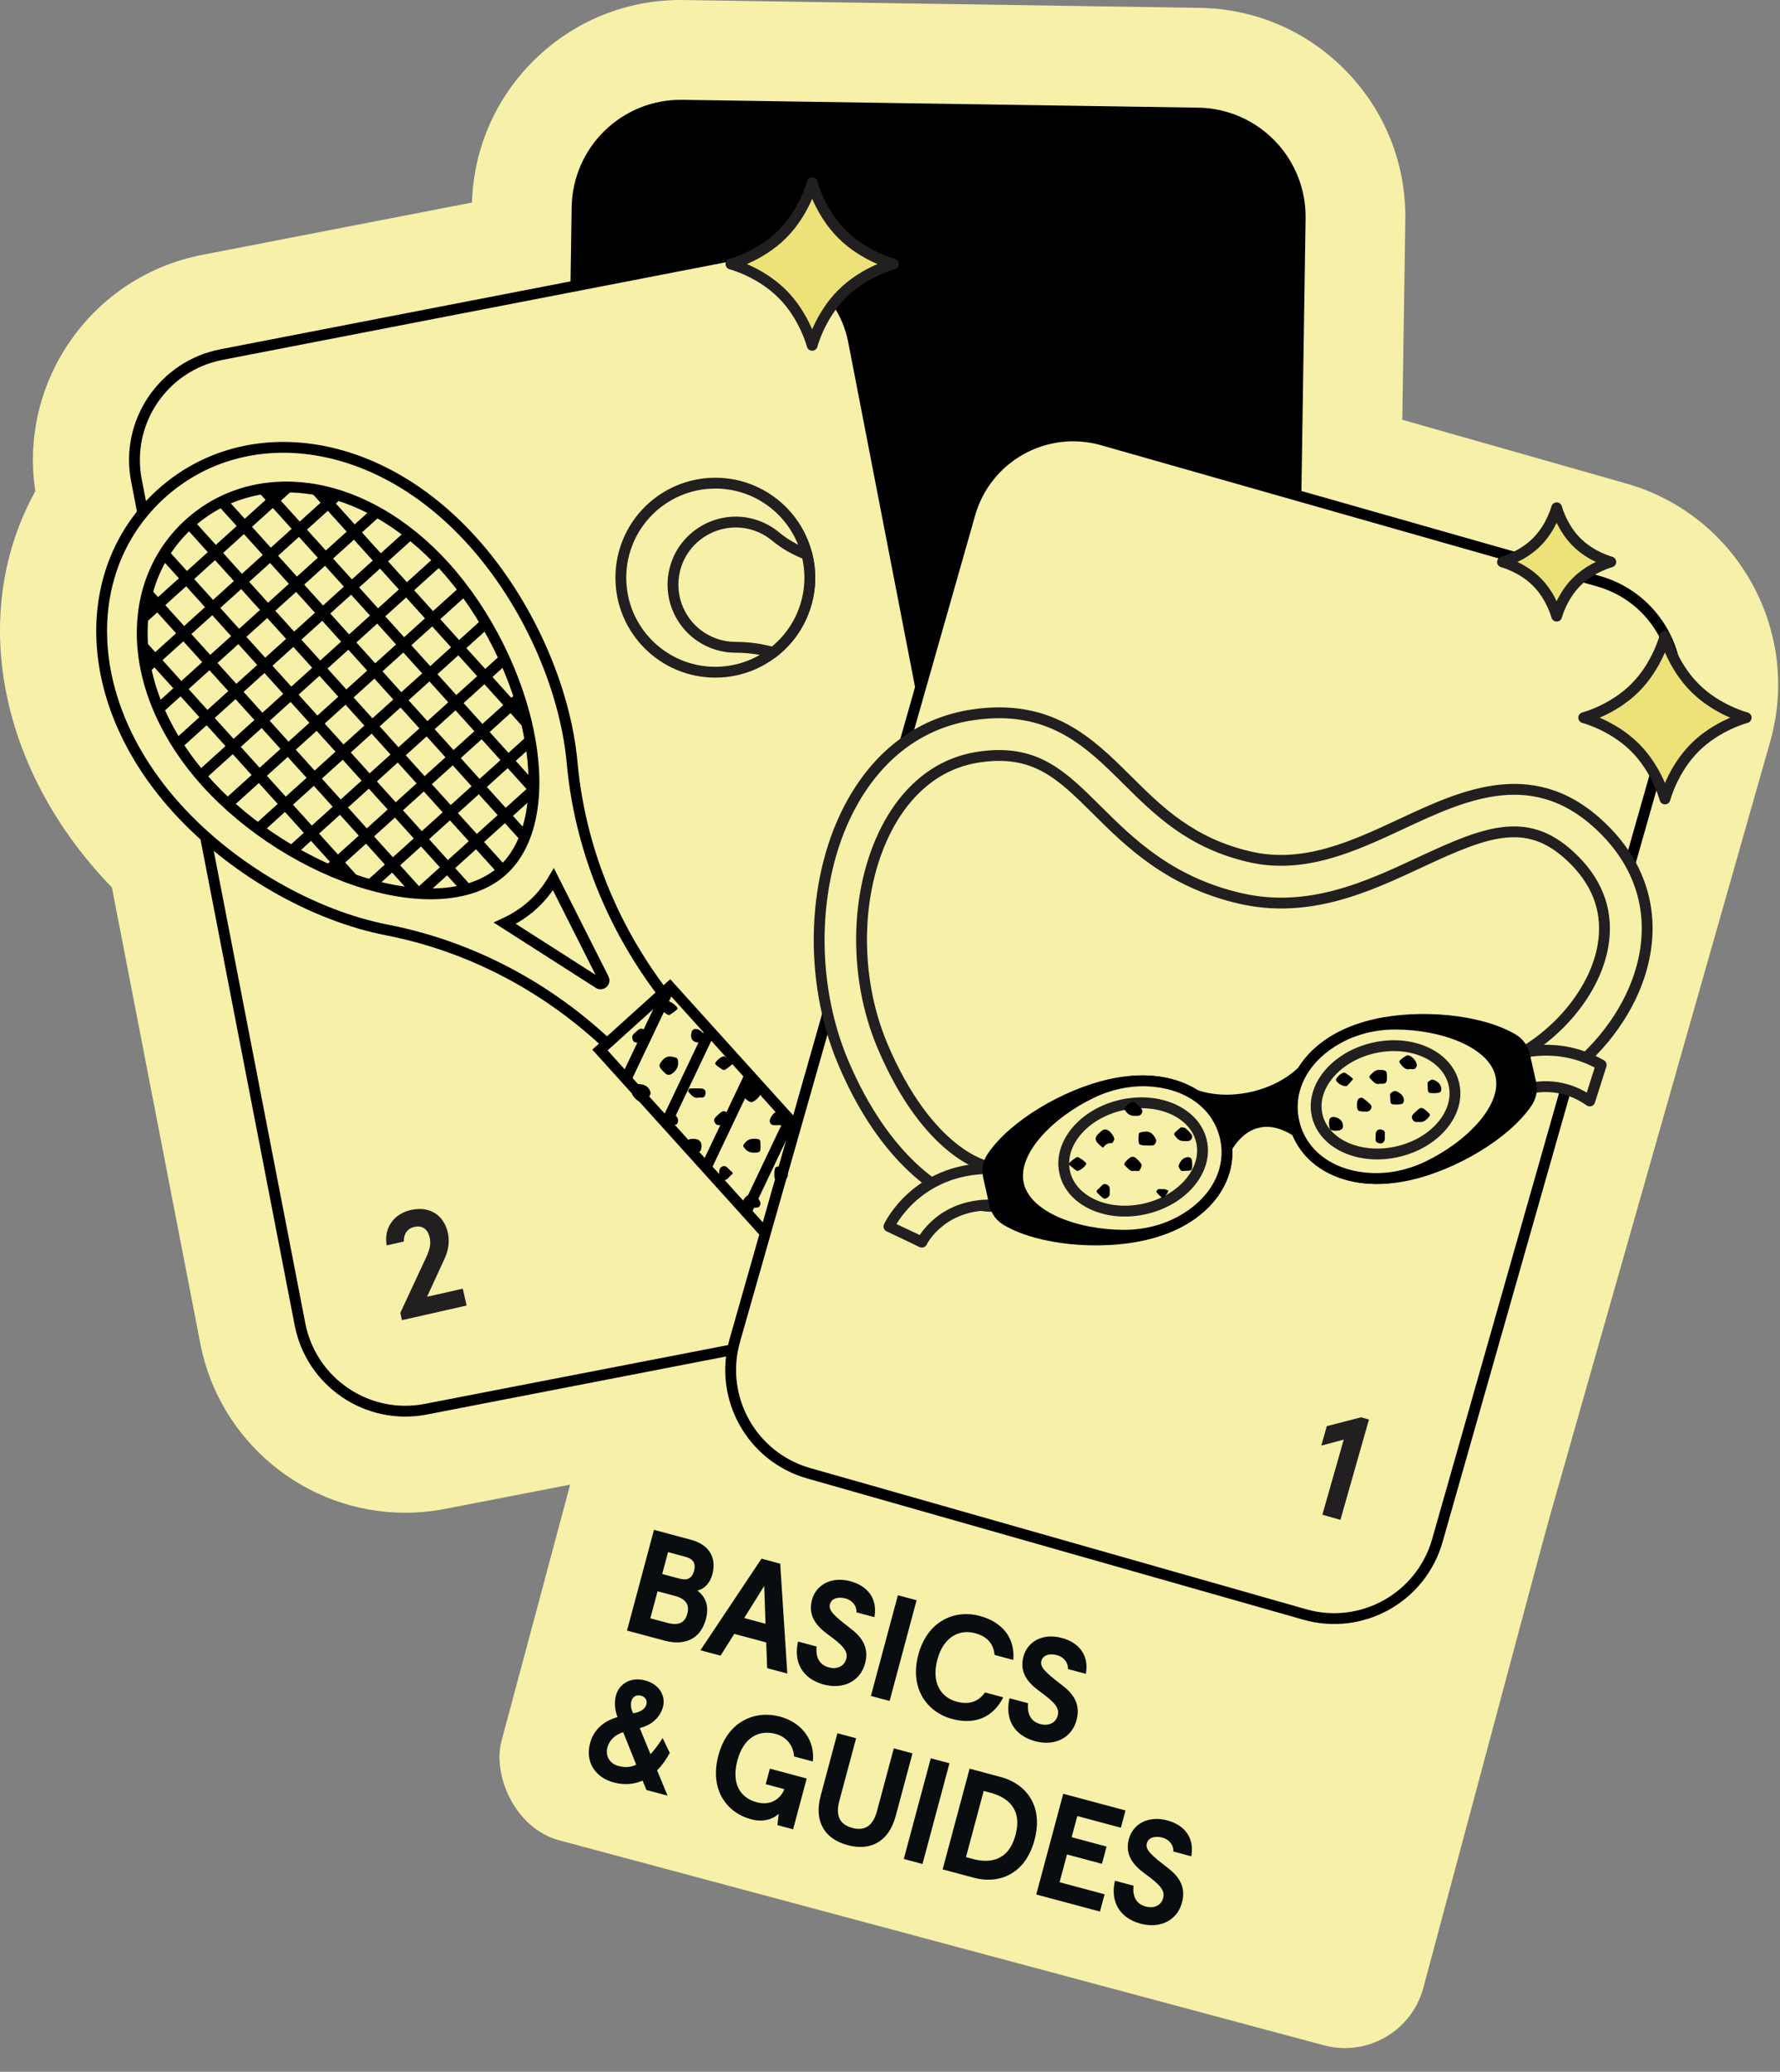 <?xml version="1.0" encoding="UTF-8"?>
<svg xmlns="http://www.w3.org/2000/svg" width="263" height="306" viewBox="0 0 263 306" fill="none">
  <rect x="0" y="0" width="263" height="306" fill="#808080" stroke="none"/>
  <rect x="96.106" y="175" width="141" height="97" rx="12" transform="rotate(15 96.106 175)" fill="#F6F0A8"></rect>
  <path d="M240.315 71.422L207.193 61.996L207.641 32.488C207.766 24.246 204.675 16.448 198.934 10.53C193.194 4.613 185.493 1.285 177.25 1.161L101.053 0.004C100.898 0.002 100.738 0 100.579 0C92.432 0 84.746 3.148 78.936 8.865C73.234 14.476 69.978 21.936 69.736 29.915L29.856 37.647C13.568 40.805 2.746 56.307 5.215 72.563C-4.256 89.674 -0.718 112.034 14.944 129.377C15.455 129.942 15.985 130.508 16.533 131.072L29.594 198.435C32.401 212.916 45.136 223.426 59.875 223.426C61.843 223.426 63.825 223.235 65.767 222.859L96.609 216.879C96.889 217.403 97.185 217.92 97.496 218.43C101.547 225.064 107.896 229.889 115.375 232.018L188.672 252.877C191.43 253.662 194.275 254.06 197.128 254.06C210.844 254.06 223.047 244.841 226.804 231.642L261.549 109.552C266.207 93.185 256.681 76.079 240.314 71.421L240.315 71.422Z" fill="#F6F0A8"></path>
  <path d="M177.023 16.159L100.825 15.002C92.066 14.869 84.857 21.862 84.724 30.621L82.797 157.545C82.664 166.304 89.657 173.513 98.416 173.646L174.614 174.803C183.373 174.936 190.582 167.943 190.715 159.183L192.643 32.26C192.776 23.501 185.783 16.292 177.023 16.159Z" fill="black" stroke="black" stroke-width="0.519" stroke-miterlimit="10"></path>
  <path d="M107.526 37.868L32.713 52.373C24.112 54.041 18.492 62.365 20.16 70.965L44.322 195.582C45.99 204.182 54.313 209.802 62.913 208.135L137.727 193.629C146.327 191.962 151.947 183.638 150.28 175.038L126.118 50.42C124.45 41.82 116.126 36.2 107.526 37.868Z" fill="#F6F0A8" stroke="black" stroke-width="1.6" stroke-miterlimit="10"></path>
  <path d="M69.752 79.882C55.383 63.971 35.877 62.028 23.817 72.92C11.757 83.812 11.709 103.414 26.079 119.325C34.283 128.41 46.218 135.217 57.194 137.358C71.317 140.114 84.085 147.592 93.73 158.272L114.996 181.819L122.895 174.685L101.629 151.138C91.984 140.459 85.841 126.998 84.534 112.667C83.518 101.531 77.958 88.967 69.754 79.882H69.752Z" fill="#F6F0A8" stroke="black" stroke-width="1.6" stroke-miterlimit="10"></path>
  <path d="M78.688 133.676C77.488 134.76 76.111 135.655 74.586 136.36L88.468 145.236C88.904 145.515 89.429 145.04 89.196 144.579L81.776 129.868C80.92 131.314 79.89 132.593 78.689 133.677L78.688 133.676Z" fill="#F6F0A8" stroke="black" stroke-width="1.6" stroke-miterlimit="10"></path>
  <path d="M98.974 145.755L88.644 155.084L116.15 185.54L126.48 176.211L98.974 145.755Z" fill="#F6F0A8" stroke="black" stroke-width="1.6" stroke-miterlimit="10"></path>
  <path d="M98.975 145.756L92.504 159.358" stroke="black" stroke-width="1.6" stroke-miterlimit="10"></path>
  <path d="M104.885 152.302L98.414 165.904" stroke="black" stroke-width="1.6" stroke-miterlimit="10"></path>
  <path d="M110.798 158.847L104.328 172.45" stroke="black" stroke-width="1.6" stroke-miterlimit="10"></path>
  <path d="M116.709 165.393L110.238 178.995" stroke="black" stroke-width="1.6" stroke-miterlimit="10"></path>
  <path d="M122.618 171.939L116.148 185.541" stroke="black" stroke-width="1.6" stroke-miterlimit="10"></path>
  <path d="M74.248 128.573C70.085 132.333 62.806 133.055 54.276 130.556C45.556 128.001 36.654 122.383 30.464 115.529C24.62 109.058 21.268 101.527 21.026 94.322C20.801 87.621 23.27 81.59 27.977 77.339C32.684 73.088 38.935 71.245 45.578 72.149C52.721 73.121 59.873 77.22 65.717 83.691C71.907 90.545 76.592 99.971 78.248 108.906C79.868 117.645 78.411 124.814 74.248 128.573Z" fill="#F6F0A8" stroke="black" stroke-width="1.6" stroke-miterlimit="10"></path>
  <path d="M21.109 91.291L42.552 71.926" stroke="black" stroke-width="1.6" stroke-miterlimit="10"></path>
  <path d="M21.535 98.659L49.838 73.097" stroke="black" stroke-width="1.6" stroke-miterlimit="10"></path>
  <path d="M23.426 104.703L55.66 75.592" stroke="black" stroke-width="1.6" stroke-miterlimit="10"></path>
  <path d="M26.199 109.949L60.595 78.885" stroke="black" stroke-width="1.6" stroke-miterlimit="10"></path>
  <path d="M29.641 114.594L64.881 82.768" stroke="black" stroke-width="1.6" stroke-miterlimit="10"></path>
  <path d="M33.645 118.73L68.576 87.182" stroke="black" stroke-width="1.6" stroke-miterlimit="10"></path>
  <path d="M38.141 122.42L71.791 92.031" stroke="black" stroke-width="1.6" stroke-miterlimit="10"></path>
  <path d="M43.137 125.662L74.533 97.308" stroke="black" stroke-width="1.6" stroke-miterlimit="10"></path>
  <path d="M48.602 128.478L76.757 103.051" stroke="black" stroke-width="1.6" stroke-miterlimit="10"></path>
  <path d="M54.781 130.647L78.33 109.38" stroke="black" stroke-width="1.6" stroke-miterlimit="10"></path>
  <path d="M61.906 131.964L78.927 116.592" stroke="black" stroke-width="1.6" stroke-miterlimit="10"></path>
  <path d="M46.699 72.322L77.789 106.747" stroke="black" stroke-width="1.6" stroke-miterlimit="10"></path>
  <path d="M38.828 72.189L78.876 116.534" stroke="black" stroke-width="1.6" stroke-miterlimit="10"></path>
  <path d="M32.785 74.08L77.538 123.634" stroke="black" stroke-width="1.6" stroke-miterlimit="10"></path>
  <path d="M27.977 77.339L74.248 128.573" stroke="black" stroke-width="1.6" stroke-miterlimit="10"></path>
  <path d="M24.246 81.792L68.999 131.346" stroke="black" stroke-width="1.6" stroke-miterlimit="10"></path>
  <path d="M21.77 87.634L61.798 131.958" stroke="black" stroke-width="1.6" stroke-miterlimit="10"></path>
  <path d="M21.113 95.49L52.173 129.882" stroke="black" stroke-width="1.6" stroke-miterlimit="10"></path>
  <path d="M105.691 99.282C113.402 99.282 119.652 93.032 119.652 85.321C119.652 77.611 113.402 71.36 105.691 71.36C97.981 71.36 91.731 77.611 91.731 85.321C91.731 93.032 97.981 99.282 105.691 99.282Z" fill="#F6F0A8" stroke="#221F20" stroke-width="1.6" stroke-linejoin="round"></path>
  <path d="M119.22 81.889C117.548 81.262 115.976 80.38 114.579 79.224C113.608 78.42 112.451 77.801 111.145 77.438C106.576 76.168 101.715 78.638 100.037 83.074C98.183 87.975 100.754 93.403 105.672 95.097C106.668 95.44 107.683 95.603 108.68 95.604C110.562 95.604 112.435 95.856 114.219 96.373C116.308 94.764 117.967 92.548 118.89 89.869C119.813 87.19 119.87 84.438 119.221 81.89L119.22 81.889Z" fill="#F6F0A8" stroke="#221F20" stroke-width="1.6" stroke-linejoin="round"></path>
  <path d="M236.205 85.849L162.909 64.99C154.483 62.592 145.708 67.478 143.311 75.904L108.565 197.994C106.167 206.42 111.053 215.194 119.479 217.592L192.775 238.452C201.201 240.85 209.976 235.963 212.373 227.537L247.119 105.447C249.517 97.022 244.631 88.247 236.205 85.849Z" fill="#F6F0A8" stroke="black" stroke-width="1.6" stroke-miterlimit="10"></path>
  <path d="M143.642 177.766C139.365 176.679 130.764 171.548 124.569 156.88C119.379 144.589 119.944 129.143 125.975 118.443C130.105 111.116 136.265 106.663 143.788 105.568C155.177 103.908 160.958 109.65 166.549 115.203C171.176 119.799 175.961 124.552 184.683 126.556C192.703 128.399 200.045 124.971 207.146 121.655C216.454 117.309 227.003 112.384 237.154 122.663C242.172 127.745 244.214 133.997 243.057 140.743C242.041 146.666 238.548 152.475 233.562 156.942C231.282 158.985 222.431 162.22 221.67 160.655C220.91 159.09 221.562 157.205 223.127 156.445C230.203 153.008 235.716 146.27 236.846 139.678C237.656 134.953 236.251 130.717 232.669 127.09C225.966 120.302 219.92 122.643 209.81 127.364C202.119 130.955 193.403 135.025 183.27 132.697C172.793 130.293 166.868 124.404 162.106 119.674C156.801 114.405 152.968 110.598 144.693 111.804C137.719 112.82 133.648 117.659 131.461 121.538C126.338 130.626 125.9 143.844 130.37 154.43C137.119 170.411 145.651 172.285 146.011 172.291L146.466 178.169C146.321 178.173 145.267 178.182 143.639 177.768L143.642 177.766Z" fill="#F6F0A8" stroke="#221F20" stroke-width="1.6" stroke-miterlimit="10"></path>
  <path d="M147.143 177.986L147.41 172.611C135.78 172.033 131.52 180.774 131.344 181.147L136.212 183.443L133.778 182.295L136.201 183.465C136.32 183.225 139.2 177.591 147.143 177.987V177.986Z" fill="#F6F0A8" stroke="#221F20" stroke-width="1.6" stroke-linejoin="round"></path>
  <path d="M236.583 157.291C230.178 153.608 224.171 155.679 223.859 155.791L225.677 160.857L224.768 158.324L225.654 160.865C225.871 160.792 230.286 159.363 234.892 162.609L236.582 157.291H236.583Z" fill="#F6F0A8" stroke="#221F20" stroke-width="1.6" stroke-linejoin="round"></path>
  <path d="M185.872 165.771C183.343 166.343 181.381 168.574 180.096 171.919L177.634 172.476L175.059 161.095L175.068 161.093C177.711 162.458 181.308 162.893 185.03 162.05C188.752 161.208 191.811 159.267 193.609 156.897L193.618 156.895L196.193 168.276L193.731 168.833C191.132 166.367 188.4 165.198 185.871 165.771H185.872Z" fill="black" stroke="black" stroke-width="1.6" stroke-miterlimit="10"></path>
  <path d="M203.237 151.299C209.764 149.822 218.645 150.583 223.529 153.473C224.401 153.989 225.025 154.839 225.249 155.827L226.182 159.951C226.406 160.94 226.209 161.975 225.643 162.816C222.478 167.527 214.791 172.038 208.263 173.514C199.296 175.543 192.574 171.836 191.186 165.701C189.798 159.566 194.269 153.326 203.236 151.297L203.237 151.299Z" fill="black" stroke="black" stroke-width="1.6" stroke-miterlimit="10"></path>
  <path d="M191.186 165.703C190.141 161.085 192.418 156.41 197.432 153.514C200.093 151.977 203.137 151.251 206.21 151.258C213.1 151.275 220.641 153.918 221.743 158.788C222.845 163.658 217.176 169.291 210.965 172.272C208.194 173.602 205.134 174.256 202.071 174.015C196.299 173.56 192.231 170.32 191.186 165.702V165.703Z" fill="#F6F0A8" stroke="black" stroke-width="1.6" stroke-linecap="round" stroke-linejoin="round"></path>
  <path d="M206.453 170.106C212.034 168.843 215.782 164.388 214.824 160.154C213.866 155.921 208.566 153.513 202.984 154.776C197.403 156.039 193.655 160.494 194.613 164.728C195.571 168.961 200.872 171.369 206.453 170.106Z" fill="#F6F0A8" stroke="#221F20" stroke-width="1.6" stroke-linejoin="round"></path>
  <path d="M146.044 173.75C145.82 172.761 146.017 171.726 146.583 170.885C149.748 166.174 157.435 161.663 163.963 160.187C172.93 158.158 179.652 161.865 181.04 168C182.428 174.135 177.957 180.375 168.99 182.404C162.463 183.881 153.582 183.12 148.698 180.23C147.826 179.714 147.202 178.864 146.978 177.876L146.045 173.752L146.044 173.75Z" fill="black" stroke="black" stroke-width="1.6" stroke-miterlimit="10"></path>
  <path d="M181.039 167.999C179.994 163.381 175.926 160.141 170.154 159.686C167.09 159.445 164.03 160.099 161.26 161.429C155.049 164.41 149.38 170.043 150.482 174.913C151.584 179.783 159.125 182.427 166.015 182.443C169.088 182.451 172.132 181.724 174.793 180.187C179.807 177.292 182.084 172.617 181.039 167.999Z" fill="#F6F0A8" stroke="black" stroke-width="1.6" stroke-linecap="round" stroke-linejoin="round"></path>
  <path d="M169.16 178.545C174.741 177.282 178.489 172.826 177.531 168.593C176.574 164.36 171.273 161.951 165.691 163.214C160.11 164.477 156.362 168.933 157.32 173.166C158.278 177.4 163.579 179.808 169.16 178.545Z" fill="#F6F0A8" stroke="#221F20" stroke-width="1.6" stroke-linejoin="round"></path>
  <path d="M198.54 212.628L195.223 213.514L196.042 210.636L201.103 209.331L202.267 209.663L198.051 224.477L195.384 223.718L198.54 212.628Z" fill="#221F20"></path>
  <path d="M59.145 193.909L62.941 185.763C63.565 184.427 63.678 183.634 63.484 182.775C63.209 181.552 62.416 180.942 61.193 181.218C60.141 181.456 59.62 182.341 59.672 183.367L57.139 183.94C56.673 181.383 58.184 179.282 60.694 178.714C63.548 178.068 65.591 179.523 66.165 182.056C66.438 183.258 66.317 184.526 65.684 185.91L63.097 191.526L68.376 190.332L68.939 192.822L59.389 194.983L59.147 193.91L59.145 193.909Z" fill="#221F20"></path>
  <path d="M112.369 161.582C112.262 162.023 111.401 162.788 111.012 162.787C110.62 162.787 109.795 162.049 109.659 161.577C109.518 161.086 109.72 160.099 109.998 160.098C110.517 160.096 111.085 160.102 111.542 160.307C112.136 160.574 112.454 161.229 112.369 161.581V161.582Z" fill="black"></path>
  <path d="M96.108 161.582C96.001 162.023 95.14 162.788 94.751 162.787C94.359 162.787 93.534 162.049 93.398 161.577C93.257 161.086 93.459 160.099 93.737 160.098C94.256 160.096 94.824 160.102 95.281 160.307C95.875 160.574 96.193 161.229 96.108 161.581V161.582Z" fill="black"></path>
  <path d="M99.889 156.231C99.782 156.123 100.102 156.294 100.152 156.523C100.324 157.315 100.076 157.98 99.401 158.5C98.99 158.816 98.647 158.846 98.269 158.509C98.106 158.364 97.951 158.208 97.805 158.046C97.314 157.497 97.34 157.251 97.799 156.685C98.251 156.13 98.76 155.814 99.888 156.232L99.889 156.231Z" fill="black"></path>
  <path d="M98.431 166.778C97.774 166.614 97.32 165.359 97.722 164.898C98.628 163.86 99.252 163.902 100.074 165.057C100.315 165.396 100.15 166.157 99.782 166.131C99.141 166.086 98.867 166.587 98.431 166.778Z" fill="black"></path>
  <path d="M115.11 166.173C114.781 166.173 114.441 166.222 114.127 166.152C113.968 166.117 113.793 165.886 113.739 165.709C113.62 165.322 114.177 164.404 114.739 164.181C114.975 164.087 115.39 164.198 115.61 164.366C115.938 164.617 116.253 164.965 116.401 165.34C116.482 165.545 116.285 166.02 116.078 166.139C115.831 166.281 115.439 166.173 115.11 166.173Z" fill="black"></path>
  <path d="M112.37 169.22C112.37 170.162 112.312 170.205 111.543 170.245C110.968 170.275 110.518 170.155 110.112 169.698C109.718 169.253 109.718 169.188 110.112 168.744C110.518 168.286 110.968 168.167 111.543 168.197C112.312 168.237 112.37 168.28 112.37 169.222V169.22Z" fill="black"></path>
  <path d="M110.673 178.361C110.454 178.361 110.204 178.425 110.024 178.342C109.862 178.267 109.692 178.039 109.672 177.861C109.602 177.245 110.435 176.333 111.021 176.329C111.59 176.326 112.459 177.305 112.352 177.879C112.319 178.056 112.131 178.318 111.986 178.338C111.556 178.4 111.112 178.361 110.673 178.361Z" fill="black"></path>
  <path d="M107.32 166.173C106.751 166.173 106.422 166.183 106.093 166.17C105.685 166.154 105.36 165.491 105.602 165.163C105.795 164.901 106.049 164.68 106.294 164.462C106.818 163.996 107.116 164.005 107.651 164.511C107.885 164.732 108.198 164.957 108.271 165.234C108.337 165.485 108.211 165.923 108.014 166.071C107.796 166.235 107.401 166.165 107.32 166.173Z" fill="black"></path>
  <path d="M94.355 153.985C94.275 153.975 93.879 154.034 93.669 153.863C93.475 153.706 93.359 153.267 93.432 153.017C93.513 152.739 93.833 152.521 94.072 152.301C94.618 151.8 94.881 151.802 95.43 152.293C95.593 152.439 95.8 152.576 95.883 152.763C96.005 153.038 96.09 153.357 96.074 153.651C96.068 153.771 95.765 153.939 95.579 153.97C95.259 154.023 94.923 153.985 94.355 153.985Z" fill="black"></path>
  <path d="M97.508 148.837C97.852 148.552 98.223 148.177 98.659 147.907C98.939 147.734 100.148 148.66 100.113 148.967C100.094 149.136 99.028 149.922 98.818 149.923C98.609 149.923 97.542 149.134 97.508 148.837Z" fill="black"></path>
  <path d="M102.414 168.204C103.443 168.179 103.883 168.81 103.545 169.892C103.497 170.044 103.218 170.214 103.041 170.22C102.393 170.241 101.66 169.564 101.546 168.838C101.52 168.671 101.655 168.406 101.799 168.304C101.952 168.197 102.204 168.231 102.414 168.204Z" fill="black"></path>
  <path d="M103.356 153.985C102.327 154.01 101.887 153.379 102.225 152.297C102.273 152.145 102.552 151.975 102.729 151.969C103.377 151.948 104.11 152.625 104.224 153.351C104.25 153.518 104.115 153.783 103.971 153.885C103.818 153.992 103.566 153.958 103.356 153.985Z" fill="black"></path>
  <path d="M106.977 158.047C106.749 158.053 105.709 157.306 105.674 157.111C105.614 156.777 106.759 155.845 107.078 156.037C107.521 156.304 107.886 156.707 108.253 157.082C108.323 157.153 107.171 158.042 106.977 158.047Z" fill="black"></path>
  <path d="M115.4 174.299C114.472 174.303 114.413 174.263 114.407 173.448C114.404 173.133 114.419 172.796 114.529 172.51C114.579 172.379 114.889 172.266 115.068 172.281C115.799 172.345 116.171 172.901 116.401 173.493C116.477 173.688 116.235 174.074 116.04 174.279C115.935 174.389 115.62 174.299 115.4 174.299Z" fill="black"></path>
  <path d="M106.27 173.306C106.27 173.197 106.268 173.088 106.27 172.979C106.286 172.378 106.899 172.021 107.355 172.349C107.617 172.538 107.8 172.836 108.061 173.026C108.329 173.221 108.344 173.318 108.092 173.503C107.678 173.807 107.444 174.422 106.786 174.287C106.599 174.249 106.367 174.109 106.29 173.95C106.204 173.774 106.27 173.524 106.27 173.306Z" fill="black"></path>
  <path d="M103.256 162.11C102.439 162.311 102.11 161.634 101.661 161.196C101.626 161.162 101.796 160.783 101.886 160.777C102.434 160.736 102.986 160.749 103.537 160.759C104.073 160.769 104.327 161.062 104.236 161.574C104.174 161.922 103.999 162.165 103.587 162.114C103.478 162.101 103.367 162.112 103.257 162.112L103.256 162.11Z" fill="black"></path>
  <path d="M168.914 169.166C168.84 169.141 168.331 169.09 168.296 168.932C168.183 168.434 168.186 167.883 168.284 167.38C168.31 167.248 168.836 167.178 169.14 167.141C170.058 167.028 170.507 167.661 170.821 168.353C170.904 168.536 170.662 169.072 170.474 169.128C170.068 169.25 169.601 169.165 168.914 169.165V169.166Z" fill="black"></path>
  <path d="M164.638 168.298C164.532 168.48 164.432 168.811 164.318 168.816C163.852 168.837 163.445 168.903 163.16 169.318C163.103 169.401 162.942 169.52 162.933 169.511C162.603 169.204 162.201 168.93 161.99 168.551C161.754 168.128 161.983 167.726 162.359 167.401C162.693 167.113 162.965 166.702 163.477 166.839C164.008 166.981 164.646 167.828 164.637 168.298H164.638Z" fill="black"></path>
  <path d="M203.873 160.066C203.27 160.251 202.951 159.769 202.551 159.405C202.249 159.131 202.289 158.959 202.558 158.693C202.949 158.307 203.292 157.972 203.937 158.015C204.763 158.07 204.9 158.118 204.923 158.893C204.954 159.954 204.825 160.107 203.874 160.066H203.873Z" fill="black"></path>
  <path d="M209.587 165.706C209.402 165.706 209.292 165.715 209.184 165.704C208.767 165.661 208.45 165.039 208.687 164.708C208.811 164.534 208.98 164.392 209.133 164.24C209.933 163.444 210.077 163.445 210.945 164.243C211.417 164.677 211.369 164.697 210.93 165.177C210.522 165.622 210.082 165.795 209.587 165.706Z" fill="black"></path>
  <path d="M208.318 157.889C207.725 158.066 207.364 157.647 207.009 157.237C206.895 157.105 206.769 156.938 206.754 156.778C206.737 156.589 207.781 155.853 207.989 155.861C208.571 155.883 209.363 156.737 209.336 157.375C209.328 157.551 209.165 157.791 209.007 157.869C208.833 157.955 208.583 157.889 208.319 157.889H208.318Z" fill="black"></path>
  <path d="M167.626 172.925C167.025 173.114 166.726 172.605 166.327 172.255C166.015 171.982 166.102 171.822 166.339 171.549C167.25 170.505 167.651 170.738 168.387 171.599C168.517 171.751 168.705 171.96 168.681 172.114C168.639 172.395 168.508 172.704 168.315 172.905C168.211 173.014 167.9 172.924 167.625 172.924L167.626 172.925Z" fill="black"></path>
  <path d="M167.129 162.753C167.403 162.807 167.655 162.785 167.795 162.899C168.126 163.171 168.431 163.487 168.695 163.825C168.961 164.165 168.632 164.779 168.181 164.793C167.548 164.813 166.927 164.89 166.435 164.259C166.059 163.777 165.978 163.748 166.456 163.323C166.687 163.117 166.929 162.922 167.13 162.752L167.129 162.753Z" fill="black"></path>
  <path d="M174.489 166.49C174.763 166.544 175.015 166.522 175.155 166.636C175.486 166.908 175.791 167.224 176.055 167.562C176.321 167.902 175.992 168.516 175.541 168.53C174.908 168.55 174.287 168.627 173.795 167.996C173.419 167.514 173.338 167.485 173.816 167.06C174.047 166.854 174.289 166.659 174.49 166.489L174.489 166.49Z" fill="black"></path>
  <path d="M175.156 172.925C174.936 172.925 174.621 173.015 174.516 172.905C174.321 172.701 174.079 172.314 174.155 172.119C174.385 171.527 174.757 170.971 175.488 170.907C175.668 170.891 175.977 171.005 176.027 171.136C176.138 171.423 176.152 171.759 176.149 172.074C176.142 172.889 176.084 172.928 175.156 172.925Z" fill="black"></path>
  <path d="M157.896 171.975C157.913 171.72 158.997 170.899 159.19 170.894C159.418 170.888 160.458 171.635 160.493 171.83C160.553 172.164 159.417 173.088 159.087 172.906C158.634 172.655 158.258 172.267 157.896 171.975Z" fill="black"></path>
  <path d="M196.359 165.939C196.409 165.607 196.379 165.355 196.489 165.206C196.594 165.064 196.86 164.947 197.028 164.964C198.095 165.075 198.53 165.815 198.406 166.475C198.403 166.57 198.355 166.684 198.29 166.753C197.984 167.08 196.656 167.095 196.509 166.751C196.388 166.468 196.391 166.133 196.359 165.939Z" fill="black"></path>
  <path d="M210.949 160.466C210.949 160.246 210.859 159.931 210.969 159.826C211.173 159.631 211.56 159.389 211.755 159.465C212.348 159.695 212.903 160.067 212.968 160.797C212.984 160.977 212.87 161.286 212.739 161.336C212.452 161.447 212.116 161.461 211.8 161.458C210.985 161.451 210.945 161.393 210.949 160.465V160.466Z" fill="black"></path>
  <path d="M205.417 162.142C205.417 161.922 205.327 161.607 205.437 161.502C205.641 161.307 206.028 161.065 206.223 161.141C206.816 161.371 207.371 161.743 207.436 162.473C207.452 162.653 207.338 162.962 207.207 163.012C206.92 163.123 206.584 163.137 206.268 163.134C205.453 163.127 205.413 163.07 205.417 162.142Z" fill="black"></path>
  <path d="M201.458 164.175C201.378 164.163 201.045 164.167 200.754 164.057C200.409 163.927 200.386 162.591 200.736 162.285C200.872 162.166 201.202 162.082 201.32 162.163C201.757 162.46 202.178 162.799 202.536 163.187C202.831 163.507 202.488 164.124 202.026 164.174C201.917 164.186 201.806 164.176 201.457 164.176L201.458 164.175Z" fill="black"></path>
  <path d="M199.01 160.401C198.44 160.522 197.622 159.998 197.415 159.6C197.249 159.28 198.153 158.412 198.638 158.425C198.831 158.43 199.982 159.306 199.914 159.391C199.586 159.798 199.219 160.173 199.01 160.401Z" fill="black"></path>
  <path d="M163.961 176.101C163.961 176.21 163.97 176.32 163.959 176.428C163.922 176.816 163.318 177.186 163.019 176.981C162.757 176.801 162.54 176.557 162.299 176.345C162.052 176.128 161.88 175.929 162.245 175.645C162.501 175.446 162.69 175.159 162.949 174.965C163.272 174.724 163.912 175.042 163.955 175.448C163.978 175.664 163.959 175.883 163.959 176.101H163.961Z" fill="black"></path>
  <path d="M203.257 167.846C203.257 167.735 203.252 167.624 203.257 167.514C203.284 167.01 203.623 166.724 204.099 166.835C204.439 166.915 204.675 167.1 204.617 167.514C204.587 167.731 204.62 167.956 204.61 168.177C204.587 168.682 204.245 168.967 203.769 168.856C203.429 168.776 203.184 168.59 203.254 168.177C203.272 168.069 203.257 167.957 203.257 167.846Z" fill="black"></path>
  <path d="M171.768 175.633C171.876 175.633 171.991 175.609 172.091 175.638C172.282 175.693 172.464 175.779 172.65 175.852C172.577 176.005 172.532 176.182 172.425 176.305C172.216 176.545 171.826 176.979 171.767 176.94C171.413 176.708 171.12 176.376 170.843 176.046C170.813 176.01 170.993 175.7 171.126 175.651C171.316 175.581 171.552 175.633 171.768 175.633Z" fill="black"></path>
  <path d="M246 118C246 118 247.1 113.728 250.413 110.413C253.726 107.1 258 106 258 106C258 106 253.728 104.9 250.413 101.587C247.101 98.274 246 94 246 94C246 94 244.9 98.272 241.587 101.587C238.274 104.9 234 106 234 106C234 106 238.272 107.1 241.587 110.413C244.901 113.726 246 118 246 118Z" fill="#ECE278" stroke="#221F20" stroke-width="1.6" stroke-linejoin="round"></path>
  <path d="M120 51C120 51 121.1 46.728 124.413 43.413C127.726 40.1 132 39 132 39C132 39 127.728 37.9 124.413 34.587C121.101 31.274 120 27 120 27C120 27 118.9 31.272 115.587 34.587C112.274 37.9 108 39 108 39C108 39 112.272 40.1 115.587 43.413C118.901 46.726 120 51 120 51Z" fill="#ECE278" stroke="#221F20" stroke-width="1.6" stroke-linejoin="round"></path>
  <path d="M230 91C230 91 230.733 88.152 232.942 85.942C235.151 83.733 238 83 238 83C238 83 235.152 82.267 232.942 80.058C230.734 77.849 230 75 230 75C230 75 229.267 77.848 227.058 80.058C224.849 82.267 222 83 222 83C222 83 224.848 83.733 227.058 85.942C229.268 88.151 230 91 230 91Z" fill="#ECE278" stroke="#221F20" stroke-width="1.6" stroke-linejoin="round"></path>
  <path d="M98.188 242.315L92.642 240.829L96.628 225.953L102.068 227.411C104.597 228.089 105.965 229.867 105.242 232.566C104.917 233.777 104.107 234.676 103.041 234.915C104.29 235.864 104.805 237.255 104.298 239.146C103.524 242.036 101.227 243.129 98.188 242.315ZM98.707 229.244L97.841 232.474L100.37 233.151C101.475 233.447 102.221 233.214 102.546 232.003C102.87 230.792 102.341 230.217 101.172 229.904L98.707 229.244ZM97.158 235.024L96.088 239.019L98.617 239.696C100.338 240.158 101.211 239.617 101.553 238.342C101.895 237.067 101.408 236.163 99.687 235.701L97.158 235.024ZM106.467 244.533L103.492 243.736L112.514 230.21L115.277 230.95L116.327 247.175L113.352 246.378L113.208 242.581L108.49 241.317L106.467 244.533ZM112.916 234.235L109.96 238.978L113.105 239.821L112.916 234.235ZM121.722 248.803C118.577 247.96 117.204 245.52 117.912 242.452L120.653 243.187C120.511 244.652 120.961 245.866 122.469 246.27C123.574 246.566 124.723 246.19 125.042 245C125.355 243.832 124.452 242.952 122.374 241.439C120.64 240.177 119.342 238.645 119.969 236.307C120.572 234.055 122.845 232.796 125.629 233.542C128.243 234.242 129.689 236.156 129.195 238.848L126.539 238.136C126.608 237.198 125.923 236.354 124.946 236.092C123.841 235.796 122.86 236.057 122.626 236.928C122.382 237.842 123.18 238.603 125.598 240.458C127.168 241.653 128.493 243.169 127.821 245.677C127.092 248.397 124.506 249.549 121.722 248.803ZM131.442 251.225L128.679 250.485L132.665 235.61L135.428 236.35L131.442 251.225ZM140.684 253.884C136.965 252.887 134.356 249.364 135.688 244.391C137.021 239.419 141.042 237.672 144.761 238.668C148.076 239.557 150 241.894 149.716 245.166L146.953 244.426C146.817 242.978 146.054 241.748 144.077 241.218C141.782 240.603 139.416 241.7 138.493 245.143C137.571 248.585 139.072 250.719 141.367 251.334C143.365 251.869 144.689 251.176 145.536 249.968L148.235 250.691C146.701 253.697 144.02 254.778 140.684 253.884ZM152.966 257.175C149.821 256.332 148.448 253.891 149.156 250.824L151.897 251.559C151.755 253.024 152.204 254.237 153.713 254.642C154.818 254.938 155.966 254.562 156.285 253.372C156.599 252.203 155.695 251.324 153.618 249.811C151.884 248.549 150.586 247.017 151.212 244.679C151.816 242.426 154.089 241.168 156.873 241.914C159.487 242.614 160.933 244.528 160.439 247.22L157.783 246.508C157.852 245.57 157.167 244.726 156.19 244.464C155.085 244.168 154.104 244.429 153.87 245.3C153.625 246.214 154.424 246.974 156.842 248.829C158.412 250.025 159.737 251.541 159.065 254.049C158.336 256.769 155.75 257.921 152.966 257.175ZM90.685 263.263C88.028 262.551 86.417 260.32 87.186 257.451C87.784 255.22 89.554 254.054 91.242 253.618C90.869 252.63 90.723 251.475 91.002 250.433C91.469 248.691 93.189 247.626 95.314 248.195C97.524 248.787 98.364 250.584 97.96 252.093C97.481 253.878 95.981 254.888 94.524 255.226L96.108 259.09C96.716 258.433 97.24 257.753 97.909 256.703L98.96 258.898C98.459 259.834 97.83 260.736 97.087 261.47L98.635 265.211L95.512 264.374L94.948 262.993C93.712 263.527 92.279 263.69 90.685 263.263ZM93.536 253.048C94.274 252.927 95.266 252.624 95.506 251.731C95.665 251.136 95.348 250.619 94.711 250.448C94.052 250.271 93.471 250.571 93.294 251.23C93.123 251.867 93.269 252.43 93.536 253.048ZM91.361 260.824C92.423 261.109 93.177 261.015 94.005 260.645L92.08 255.847C90.894 256.19 90.038 257.008 89.747 258.092C89.428 259.282 90.022 260.466 91.361 260.824ZM110.974 268.699C107.383 267.737 104.788 264.331 106.149 259.252C107.51 254.173 111.588 252.556 115.264 253.541C118.6 254.435 120.453 257.209 120.094 260.165L117.332 259.424C117.224 257.87 116.281 256.546 114.581 256.091C112.201 255.453 109.882 256.54 108.954 260.004C107.998 263.574 109.49 265.568 111.806 266.189C113.995 266.775 115.371 265.55 115.9 264.257L113.138 263.516L113.753 261.221L119.193 262.679L117.183 270.18L114.866 269.56L115.06 267.903C114.252 268.621 112.887 269.212 110.974 268.699ZM125.245 272.523C121.994 271.652 120.194 269.188 121.259 265.214L123.73 255.991L126.492 256.732L124.01 265.997C123.429 268.164 124.058 269.472 125.928 269.973C127.798 270.474 128.997 269.656 129.577 267.489L132.06 258.224L134.823 258.964L132.351 268.186C131.287 272.16 128.496 273.394 125.245 272.523ZM136.301 275.303L133.538 274.563L137.524 259.688L140.287 260.428L136.301 275.303ZM143.931 277.347L139.277 276.101L143.263 261.225L147.916 262.472C151.423 263.412 154.246 266.56 152.851 271.766C151.456 276.972 147.437 278.287 143.931 277.347ZM145.342 264.516L142.723 274.291L143.743 274.564C146.123 275.202 148.987 274.967 150.046 271.015C151.105 267.062 148.742 265.427 146.362 264.789L145.342 264.516ZM162.523 282.329L153.109 279.807L157.095 264.931L166.296 267.397L165.613 269.947L159.174 268.222L158.337 271.346L163.501 272.729L162.817 275.279L157.653 273.896L156.555 277.997L163.206 279.779L162.523 282.329ZM168.544 284.125C165.399 283.282 164.026 280.842 164.734 277.774L167.475 278.509C167.333 279.974 167.782 281.188 169.291 281.592C170.396 281.888 171.544 281.512 171.863 280.322C172.176 279.154 171.273 278.274 169.196 276.761C167.462 275.499 166.164 273.967 166.79 271.629C167.394 269.377 169.667 268.118 172.451 268.864C175.065 269.564 176.511 271.478 176.017 274.17L173.361 273.458C173.43 272.52 172.745 271.676 171.768 271.414C170.663 271.118 169.682 271.379 169.448 272.25C169.203 273.164 170.002 273.925 172.42 275.78C173.99 276.975 175.315 278.491 174.643 280.999C173.914 283.719 171.328 284.871 168.544 284.125Z" fill="#0A0D0F"></path>
</svg>
